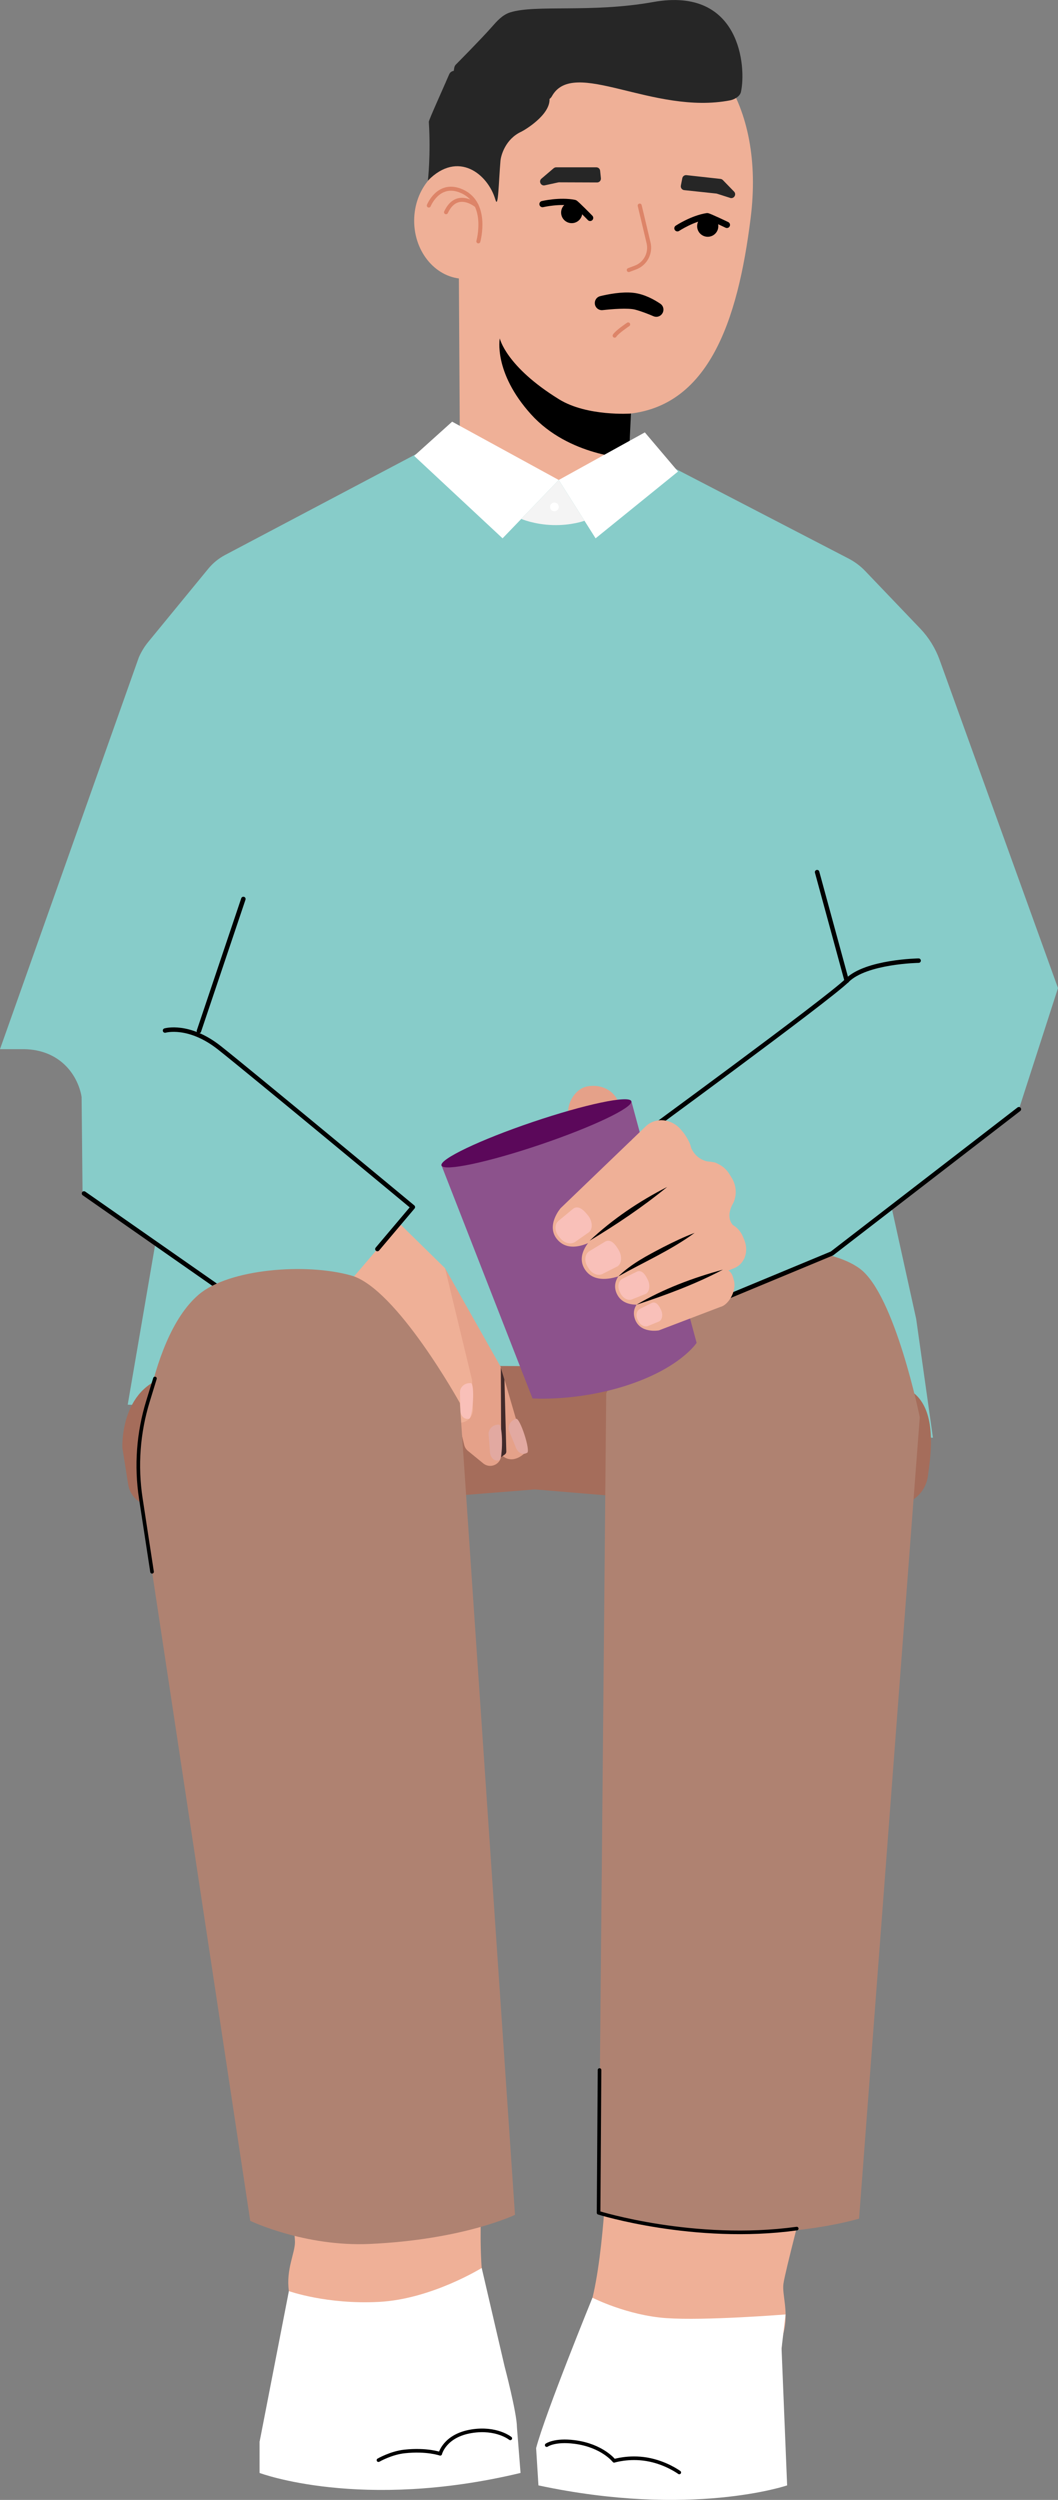 <?xml version="1.0" encoding="UTF-8"?>
<svg id="Ebene_2" data-name="Ebene 2" xmlns="http://www.w3.org/2000/svg" viewBox="0 0 286.62 676.97">
  <rect x="0" y="0" width="286.62" height="676.97" fill="#808080" stroke="none"/>
  <defs>
    <style>
      .cls-1 {
        fill: #5b085a;
      }

      .cls-2 {
        fill: #f4f4f4;
      }

      .cls-3 {
        fill: #8c528c;
      }

      .cls-4 {
        stroke: #422a2a;
        stroke-width: 1.95px;
      }

      .cls-4, .cls-5, .cls-6, .cls-7, .cls-8 {
        fill: none;
        stroke-linecap: round;
        stroke-linejoin: round;
      }

      .cls-9 {
        fill: #87ccc9;
      }

      .cls-10 {
        fill: #af8271;
      }

      .cls-5 {
        stroke: #dd8468;
        stroke-width: 1.09px;
      }

      .cls-11 {
        fill: #efb097;
      }

      .cls-12 {
        fill: #aa5e4d;
      }

      .cls-13 {
        fill: #fff;
      }

      .cls-14 {
        fill: #262626;
      }

      .cls-6 {
        stroke-width: 1.21px;
      }

      .cls-6, .cls-7, .cls-8 {
        stroke: #000;
      }

      .cls-7 {
        stroke-width: .98px;
      }

      .cls-8 {
        stroke-width: 1.69px;
      }

      .cls-15 {
        fill: #a56d5b;
      }

      .cls-16 {
        fill: #e5a189;
      }

      .cls-17 {
        fill: #e2a9a1;
      }

      .cls-18 {
        fill: #f9c0b9;
      }
    </style>
  </defs>
  <g id="Wang_Sofa_Personen" data-name="Wang Sofa Personen">
    <g>
      <path class="cls-15" d="M227.6,410.25l-82.68-6.92-87.05,6.92c-13.12,0-22.9-12.11-20.14-24.93l3.18-14.77h204.1l2.84,15.36c2.34,12.66-7.38,24.35-20.25,24.35Z"/>
      <path class="cls-11" d="M76.89,581.69s3.02,22.35,3.02,25.44-2.46,7.41-1.65,13.29c.81,5.89-7.94,40.84-7.94,40.84l68.03,4.14s-4.35-31.14-6.98-44.19c-2.63-13.05,0-40.49,0-40.49l-54.49.97Z"/>
      <path class="cls-11" d="M218.35,593.62s-5.74,21.81-6.12,24.88c-.38,3.06,1.53,7.65,0,13.39-1.53,5.74.38,32.53.38,32.53l-65.82.67s8.42-26.32,12.63-38.94c4.21-12.63,4.98-40.18,4.98-40.18l53.96,7.65Z"/>
      <g>
        <path class="cls-11" d="M170.34,112.21v11.92s5.93,10.37,5.93,10.37c0,0,5.23,5-8.48,7.41-13.71,2.41-53.86-12.03-53.86-12.03l10.66-8.47-.3-50.01,8.13,2.41,26.97,31.45,10.94,6.93Z"/>
        <path class="cls-11" d="M166.51,3.57c-16.33-1.7-37.4,4.44-45.68,18.84-1.65-.81,6.95,21.64,5.05,21.64-7.55,0-13.68,7.04-13.68,15.73,0,8.69,6.12,15.73,13.68,15.73,1.15,0,2.25-.21,3.32-.52,4.44,21.43,19.59,37.23,37.65,37.23,25.1,0,33.05-25.63,36.5-53.12,3.85-30.64-10.35-52.77-36.85-55.52Z"/>
        <path class="cls-5" d="M173.3,55.67l2.4,10.1c.66,2.8-.85,5.66-3.55,6.68l-1.81.68"/>
        <path class="cls-8" d="M146.97,55.27s4.72-1.11,8.69-.31c.33.07,4.21,4.05,4.21,4.05"/>
        <circle cx="154.88" cy="57.56" r="2.87"/>
        <path class="cls-5" d="M166.51,90.9c.57-.98,3.67-3.05,3.67-3.05"/>
        <path d="M135.39,91.62s1.6,7.59,16.06,16.51c7.63,4.71,19.48,3.86,19.48,3.86l-.58,12.13s-16.21-.53-26.49-11.92c-10.28-11.4-8.46-20.59-8.46-20.59Z"/>
        <path class="cls-5" d="M129.59,65.36s3.03-10.83-5.03-13.8c-5.9-2.17-8.39,4.1-8.39,4.1"/>
        <path class="cls-5" d="M129.11,55.67s-5.32-4.5-8.28,1.8"/>
        <path d="M179.36,84.98c.64-.88.43-2.11-.46-2.72-1.64-1.11-4.37-2.65-7.36-2.97-3.14-.34-6.86.4-8.95.91-.95.23-1.56,1.14-1.44,2.11h0c.13,1.04,1.07,1.79,2.11,1.67,2.51-.28,6.87-.65,8.85-.12,1.72.46,3.66,1.23,4.93,1.78.82.35,1.78.09,2.31-.64v-.02Z"/>
        <path class="cls-14" d="M124.19,19.53c-.86-.65-2.09-.38-2.51.61-1.75,4.09-5.54,12.39-5.51,12.85.56,8.91-.25,15.92-.25,15.92,8.16-8.31,16.26-1.8,18.29,5.17.79,2.72.88-4.83,1.37-10.52.12-1.46,1.34-5.9,5.61-7.88.81-.37,7.9-4.52,7.68-8.9-.31-6.32-18.67-2.72-24.68-7.24Z"/>
        <path class="cls-8" d="M183.52,61.82s4.05-2.67,8.05-3.28c.33-.05,5.35,2.36,5.35,2.36"/>
        <circle cx="191.73" cy="61.25" r="2.87"/>
        <path class="cls-14" d="M147.58,50.19l3.67-.8c.07-.01.14-.02.21-.02l10.31.04c.61,0,1.08-.54,1.02-1.15l-.21-2.02c-.05-.54-.51-.94-1.05-.93h-10.88c-.24,0-.47.1-.66.25l-3.31,2.82c-.82.7-.16,2.04.9,1.81Z"/>
        <path class="cls-14" d="M197.8,53.59l-3.58-1.14c-.07-.02-.14-.04-.2-.04l-8.66-.92c-.61-.06-1.03-.64-.91-1.24l.39-1.99c.1-.53.6-.89,1.13-.83l9.23,1.02c.24.03.46.14.63.31l3.03,3.12c.75.78-.03,2.04-1.06,1.72Z"/>
        <path class="cls-14" d="M122.92,19.2l.14-.85c.05-.29.17-.55.35-.78,0,0,6.94-6.99,9.76-10.2,1.47-1.67,2.92-3.34,5.03-4.01,6.91-2.19,22.02.19,38.76-2.81,23.72-4.25,25.26,17.74,23.76,24.38-.26,1.16-1.75,2.01-2.91,2.24-20.91,4.06-42.45-11.74-48.31-1.08-1.98,3.61-12.59-1.46-16.3-2.34-3.71-.88-10.29-4.54-10.29-4.54Z"/>
      </g>
      <path class="cls-9" d="M122.51,117.8l-61.51,32.48c-1.77.93-3.33,2.21-4.6,3.76l-16.22,19.77c-1.05,1.28-1.92,2.71-2.58,4.23L0,284.11h6.58c9.38.18,14.44,6.58,15.56,13.04l19.84,40.22-7.38,43.01,218.14,8.95-4.54-32.16-6.66-30.19,45.07-59.43-32.05-88.82c-1.15-3.19-2.95-6.1-5.29-8.54l-14.85-15.53c-1.32-1.39-2.87-2.54-4.57-3.42l-51.98-26.95-26.5,5.71-28.86-12.18Z"/>
      <polygon class="cls-13" points="174.69 117.09 151.37 129.98 161.35 145.78 183.68 127.69 174.69 117.09"/>
      <polygon class="cls-13" points="151.37 129.98 122.49 114.19 112.2 123.45 136.15 145.78 151.37 129.98"/>
      <path class="cls-15" d="M251.67,397.49l-.28,2.17c-.62,4.77-4.85,8.24-9.65,7.93l-96.47-6.33-103.39,6.5c-3.5.22-6.6-2.26-7.15-5.73l-1.58-10s-.81-17.77,14.57-19.77c22.45-2.92,140.84-4.05,187.57,2,3.98.51,10.11.83,12.92,3.55,4.72,4.55,4.32,13.17,3.47,19.68Z"/>
      <path class="cls-10" d="M249.18,383.81s-6.7-33.09-16.18-40.21c-8.59-6.45-29.59-6.81-41.6-2.56-12.01,4.25-27.17,36.28-27.17,36.28l-2.07,221.9s10.09,4.77,35.64,5.46c20.52.55,34.93-3.88,34.93-3.88l16.44-216.99Z"/>
      <g>
        <path class="cls-16" d="M135.67,370.18l6.74,23.06s-3.39,3.84-6.62.71c-3.23-3.13-7.66-12.34-7.66-12.34l7.54-11.42Z"/>
        <polyline class="cls-4" points="132.92 367.94 134.76 370.65 135.69 373.74 136.19 393.08 133.47 395"/>
        <path class="cls-16" d="M120.56,343.42l15.11,26.76.12,23.77c.01,2.53-2.92,3.93-4.88,2.33l-4.13-3.37c-.51-.41-.86-.98-1.02-1.61l-10.11-41.87,4.91-6.01Z"/>
        <path class="cls-11" d="M127.9,373.79l-7.34-30.37-18.53-18.16-13.43-12.92-8.15-1.67-11.45,4.36,2.43,16.61,11,21.09c3.59,2.93,7.85,4.92,12.4,5.78l11.6,2.21,9.19,8.89,2,9.95c.16.81.6,1.53,1.23,2.05l3.49,2.85c2.36,1.92,5.88.19,5.79-2.85l-.23-7.82Z"/>
        <path class="cls-18" d="M127.01,384.22h-.4c-1.14.03-1.99-1.14-1.91-2.6l-.09-4.7c.08-1.46,1.4-2.35,2.54-2.37h.4c1.14-.03.59,9.65-.54,9.67Z"/>
        <path class="cls-17" d="M135.17,395.47l-.39.03c-1.13.09-2.05-1.03-2.06-2.5l-.36-4.69c0-1.47,1.26-2.42,2.39-2.51l.39-.03c1.13-.09,1.16,9.61.02,9.69Z"/>
        <path class="cls-17" d="M142.78,393.43l-.37.15c-1.05.43-2.27-.35-2.72-1.74l-1.78-4.35c-.45-1.4.45-2.69,1.51-3.13l.37-.15c1.05-.43,4.05,8.79,3,9.22Z"/>
      </g>
      <path class="cls-9" d="M34.76,275.91l24.69,7.84,52.39,43.13s-26.92,32.11-32.41,37.21c-5.49,5.09-9.15-7.99-9.15-7.99l-47.92-33.54-.4-40.37,12.8-6.27Z"/>
      <path class="cls-9" d="M286.62,267.54s-38.68-4.07-51.22,4.69c-12.54,8.77-65.38,48.92-65.38,48.92l18.21,34.28,37.15-16,50.65-39.06,10.6-32.84Z"/>
      <path class="cls-13" d="M141.02,669.67c-43.27,10.36-70.7,0-70.7,0v-8.4l7.94-40.84s10.24,3.67,24.44,2.92,27.8-9.19,27.8-9.19l6.18,26.59s3.36,12.73,3.36,16.55"/>
      <path class="cls-13" d="M145.87,673.04c41.42,8.85,67.37,0,67.37,0l-.32-7.8-1.19-29.27,1.08-9.22s-21.77,1.74-32.36.99c-10.59-.75-19.95-5.52-19.95-5.52,0,0-12.81,31.39-15.26,40.73"/>
      <path class="cls-16" d="M173.97,324.06l-14.24,5c-.27.09-.55-.07-.61-.35l-5.07-26.63c-.72-2.71,1.48-7.24,5.12-7.9,3.82-.69,7.6,1.23,8.6,4.98l6.5,24.34c.06.23-.07.47-.29.55Z"/>
      <g>
        <path class="cls-12" d="M170.64,352.65c-2.09-3.15-3.6-7.61-5.35-12.78l-.05-.15c-3.79-11.2,2.37-22.96,10.19-25.61,9.78-3.31,12.04,3.37,16.26,15.83,3.72,10.98-3.13,24.05-10.98,26.71-4.02,1.36-7.41.02-10.07-4ZM169.1,338.42l.05.15c1.59,4.69,3.09,9.13,4.89,11.84,1.89,2.85,3.51,3.02,5.37,2.39,6.04-2.05,11.32-13.02,8.43-21.55-1.27-3.76-3.81-15.74-11.1-13.27-5.88,1.99-10.56,11.82-7.64,20.45Z"/>
        <path class="cls-3" d="M144.26,378.69s11.55.85,24.84-3.3c15.09-4.71,19.62-11.75,19.62-11.75l-17.68-65.44-51.43,17.41,24.65,63.08Z"/>
        <ellipse class="cls-1" cx="145.32" cy="306.9" rx="27.15" ry="3.23" transform="translate(-90.73 62.8) rotate(-18.7)"/>
      </g>
      <line class="cls-6" x1="22.76" y1="323.19" x2="73.26" y2="358.45"/>
      <polyline class="cls-6" points="188.94 354.57 225.37 339.44 276.02 300.38"/>
      <path class="cls-2" d="M141.21,140.52s3.5,1.52,8.55,1.67,8.59-1.17,8.59-1.17l-6.98-11.04-10.16,10.54Z"/>
      <circle class="cls-13" cx="150.19" cy="137.27" r="1.18"/>
      <path class="cls-10" d="M37.26,399.69s1.92-36.6,16.58-49.12c8.16-6.98,29.11-8.64,41.36-5.15,12.25,3.49,29.38,34.51,29.38,34.51l14.93,219.84s-13.87,6.74-39.4,7.89c-17.62.79-32.32-6.26-32.32-6.26l-30.52-201.7Z"/>
      <path class="cls-7" d="M41.98,373.29l-1.9,6.19c-2.62,8.51-3.28,17.5-1.93,26.3l3.04,19.86"/>
      <path class="cls-7" d="M162.42,560.56l-.26,38.66s25.92,8.09,53.68,4.28"/>
      <path class="cls-6" d="M248.86,260.14s-14.2.22-19.36,5.34c-5.16,5.12-58.12,43.82-58.12,43.82"/>
      <path class="cls-6" d="M44.71,279.07s6.42-1.89,14.74,4.68c8.31,6.56,52.39,43.13,52.39,43.13l-9.6,11.36"/>
      <g>
        <path class="cls-11" d="M195.3,353.86l-16.82,6.41s-5.16.96-6.51-3.19c-1.2-3.7,2.45-5.53,2.45-5.53l18.89-7.08c2.17-.81,4.47-1.43,5.28,1.44l.23.83c.78,2.74-1.39,6.53-3.52,7.13Z"/>
        <path class="cls-11" d="M186.79,309.5s.84,5.04,6.4,5.22c2.9.1,7.11,8.04,5.49,10.94-3,5.37,1.25,7.17,1.25,7.17l-19.27,9.34-8.94-10.21-2.41-2.97s4.19-10.63,4.95-11.15,12.53-8.35,12.53-8.35Z"/>
        <path class="cls-11" d="M184.72,316.1l-22.91,19.16s-6.78,4.83-10.68.57c-3.49-3.8.75-8.66.75-8.66l23.05-22.15c2.64-2.54,7.02-2.13,9.55.9l.73.87c3.51,4.86,2.2,7.06-.49,9.31Z"/>
        <path class="cls-18" d="M159.59,333.65l-3.6,2.53c-1.13.95-3,.57-4.18-.83l-.41-.49c-1.18-1.4-1.22-3.31-.09-4.26l3.88-3.21c1.13-.95,2.49-.19,3.66,1.22l.41.49c1.18,1.4,1.46,3.6.33,4.55Z"/>
        <path class="cls-11" d="M196.24,328.41l-26.63,16.38s-7.74,3.99-11.08-.91c-2.98-4.37,2.15-8.74,2.15-8.74l27.25-19.42c3.13-2.23,7.57-1.2,9.69,2.25l.61.99c2.03,3.3,1.14,7.53-1.99,9.45Z"/>
        <path class="cls-18" d="M167.26,342.94l-3.85,1.95c-1.23.76-2.99.13-3.93-1.4l-.33-.53c-.94-1.53-.71-3.38.51-4.14l4.22-2.56c1.23-.76,2.44.17,3.38,1.7l.33.53c.94,1.53.9,3.7-.33,4.46Z"/>
        <path class="cls-11" d="M198.99,343.38l-23.14,9.45s-6.64,2.1-8.76-2.5c-1.89-4.1,2.71-6.94,2.71-6.94l23.98-11.88c2.75-1.36,6.18.19,7.49,3.39l.38.92c1.25,3.06.06,6.44-2.66,7.55Z"/>
        <path class="cls-18" d="M174.88,350.4l-3.47,1.39c-1.12.56-2.59-.11-3.28-1.5l-.24-.48c-.7-1.39-.36-2.97.75-3.53l3.83-1.89c1.12-.56,2.09.33,2.79,1.72l.24.48c.7,1.39.5,3.26-.62,3.82Z"/>
        <path class="cls-18" d="M178.55,357.85l-2.87,1.17c-.92.47-2.15-.08-2.73-1.23l-.2-.4c-.59-1.15-.31-2.47.61-2.94l3.17-1.59c.92-.47,1.74.26,2.32,1.41l.2.4c.59,1.15.43,2.7-.5,3.17Z"/>
        <path d="M159.73,335.99c6.25-5.87,13.39-10.68,21.02-14.57-6.64,5.43-13.68,10.14-21.02,14.57h0Z"/>
        <path d="M167.53,345.63c3.5-3.41,7.83-5.65,12.12-7.89,2.78-1.42,5.59-2.77,8.53-3.88-6.49,4.74-13.77,7.92-20.65,11.78h0Z"/>
        <path d="M172.45,353.31c7.29-4.3,15.25-7.27,23.41-9.5-7.47,3.94-15.41,6.87-23.41,9.5h0Z"/>
      </g>
      <line class="cls-6" x1="65.93" y1="243.44" x2="53.89" y2="279.21"/>
      <line class="cls-6" x1="221.36" y1="236.17" x2="229.39" y2="265.62"/>
      <path class="cls-7" d="M148.11,662.14s2.11-1.54,7.5-.86c7.54.95,10.77,5.11,10.77,5.11,0,0,3.95-1.24,8.82-.42,5.15.86,8.82,3.57,8.82,3.57"/>
      <path class="cls-7" d="M138.24,660.31s-3.73-3.03-10.51-1.93c-7.29,1.18-8.47,6.11-8.47,6.11,0,0-3.65-1.29-9.65-.64-3.68.39-7.08,2.36-7.08,2.36"/>
    </g>
  </g>
</svg>